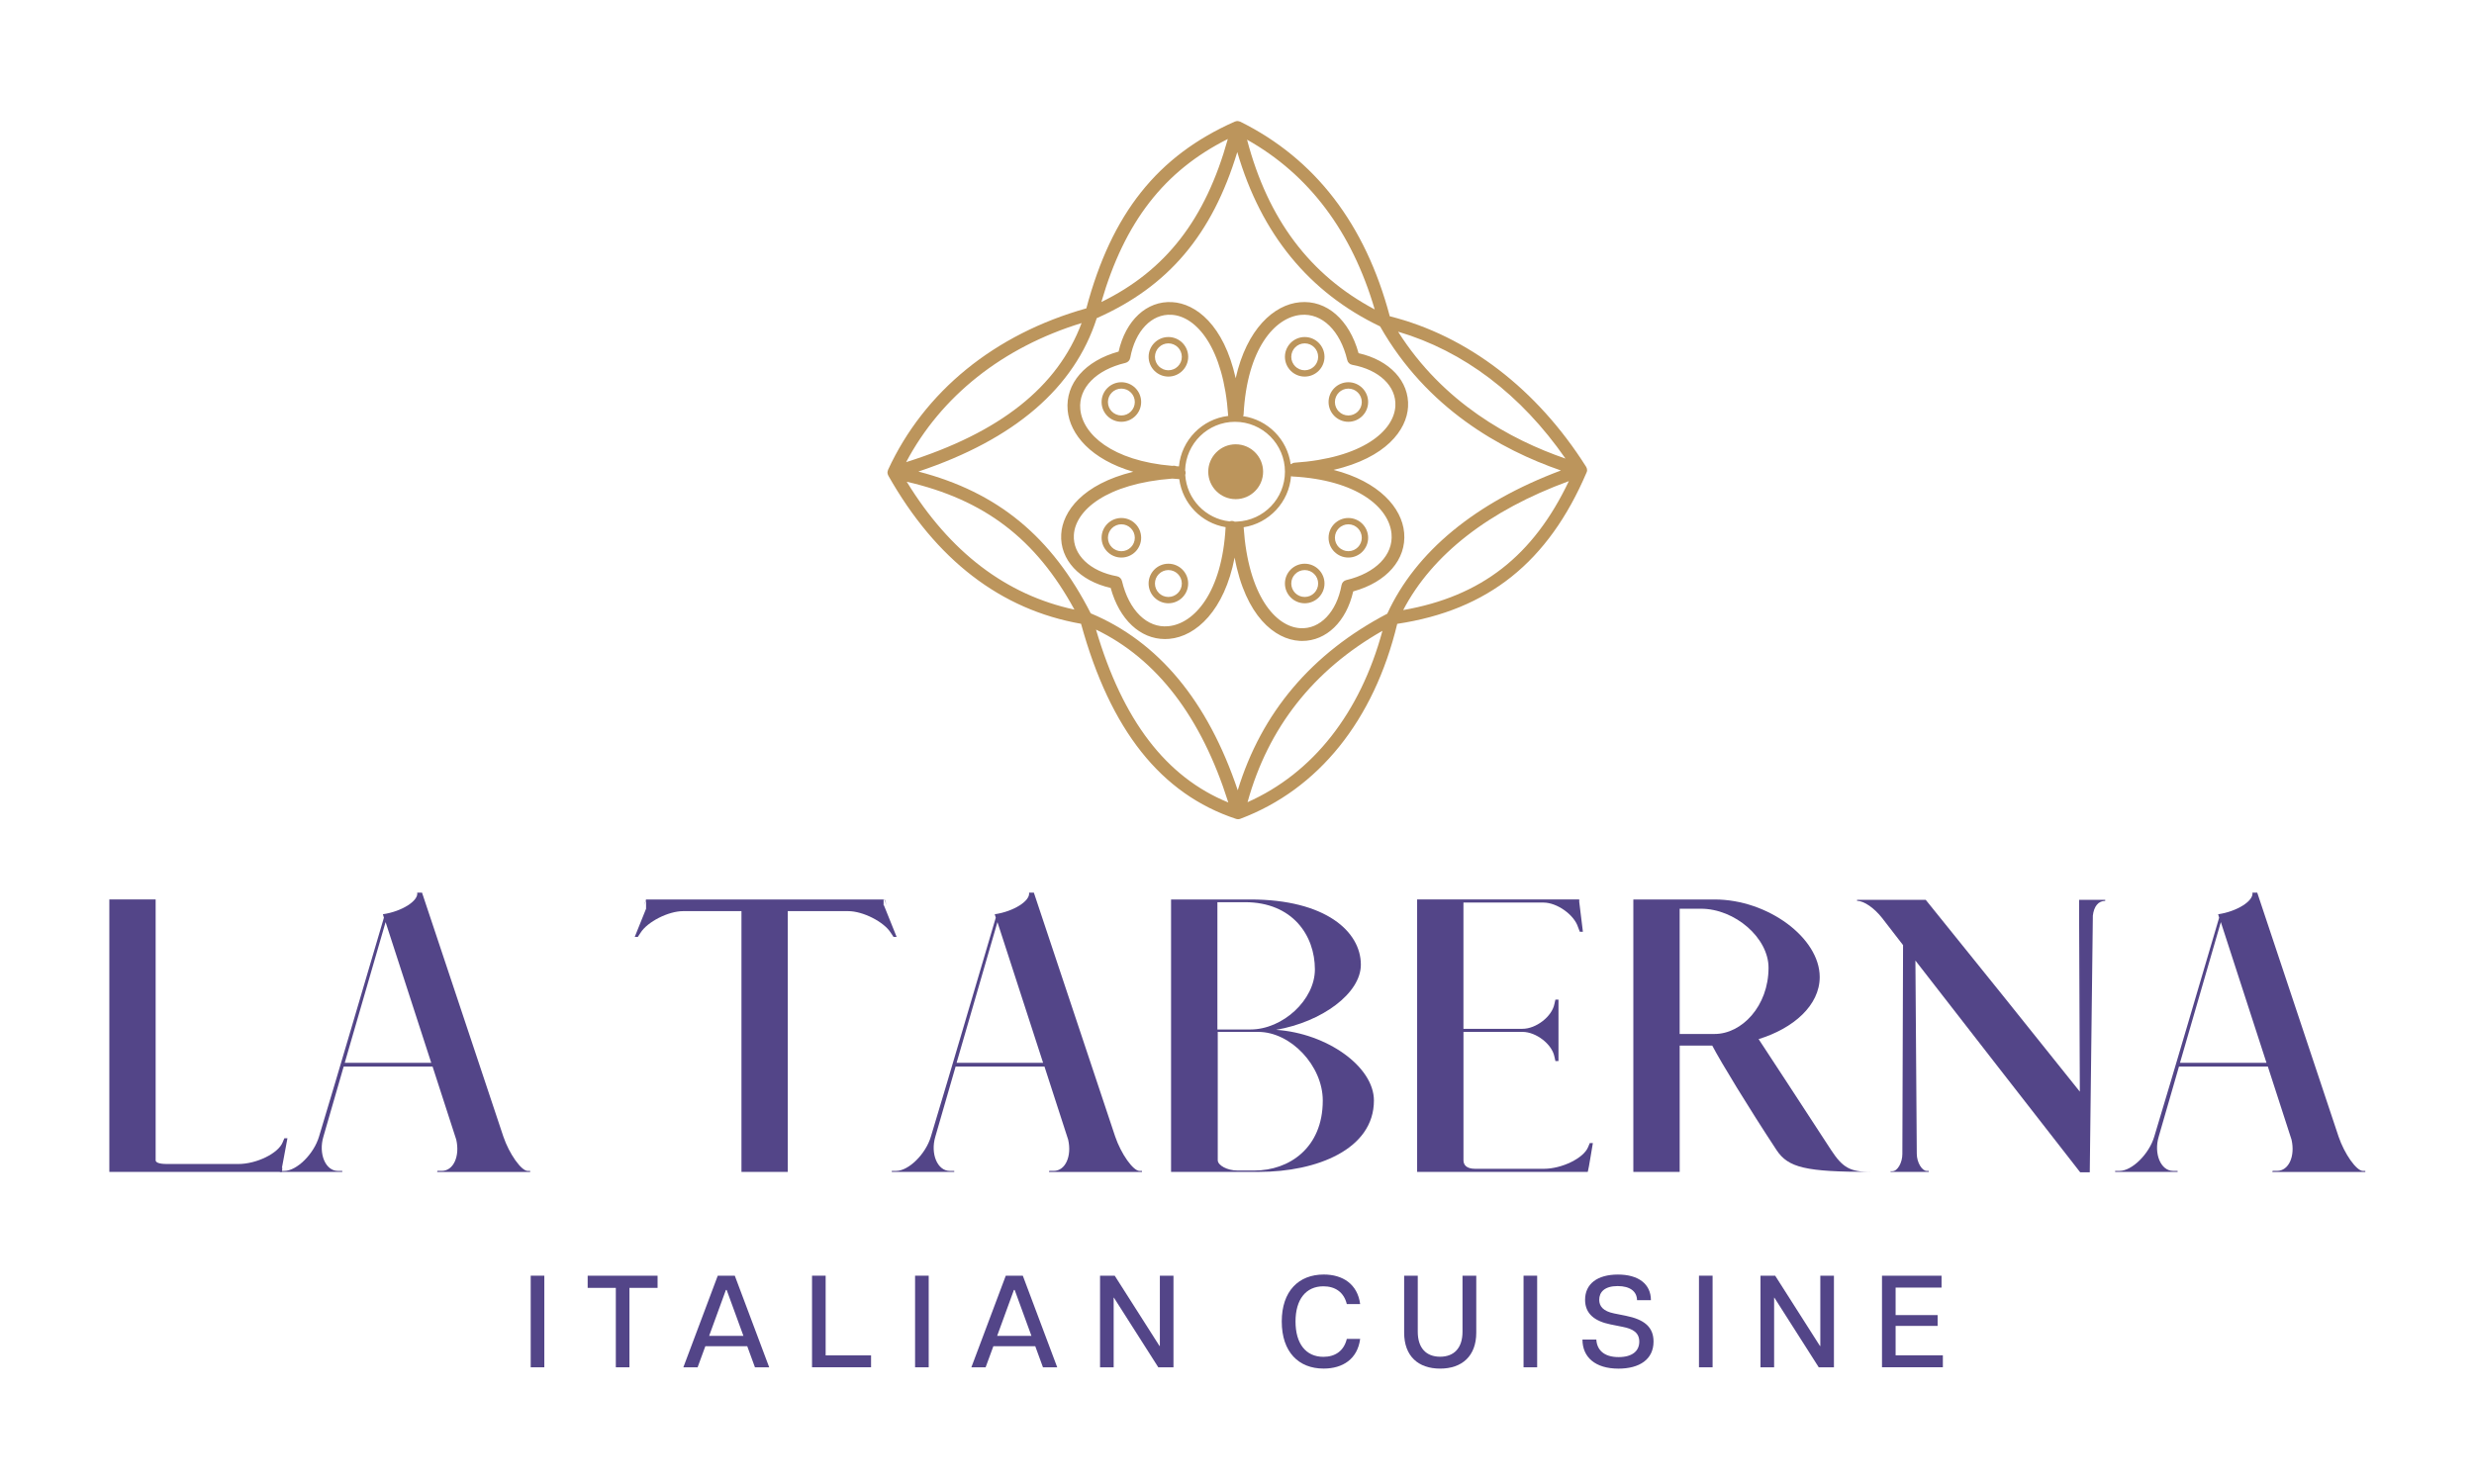 <?xml version="1.0" encoding="utf-8"?>
<!-- Generator: Adobe Illustrator 26.5.1, SVG Export Plug-In . SVG Version: 6.00 Build 0)  -->
<svg version="1.1" xmlns="http://www.w3.org/2000/svg" xmlns:xlink="http://www.w3.org/1999/xlink" x="0px" y="0px"
	 viewBox="0 0 850.39 510.24" style="enable-background:new 0 0 850.39 510.24;" xml:space="preserve">
<style type="text/css">
	.st0{fill:#534588;}
	.st1{fill:#BC955C;}
</style>
<g id="Capa_1">
	<g>
		<g>
			<path class="st0" d="M97.04,401.51l-0.12,1.41H37.58v-93.67H53.5v89.66c0,0.71,0.95,1.3,4.01,1.3h24.42
				c6.25,0,13.69-3.65,15.22-7.43l0.59-1.41h1.06c-0.47,2.6-1.42,7.55-1.89,10.14L97.04,401.51L97.04,401.51z"/>
			<path class="st0" d="M150.35,402.57h1.53c4.01,0,6.25-5.07,4.95-10.73l-8.14-25.13h-30.56l-6.96,24.07
				c-1.77,5.9,0.71,11.8,4.95,11.8h1.53v0.35H96.2v-0.35h1.54c4.25,0,10.14-5.78,11.92-11.8c7.55-25.01,14.86-50.14,22.3-75.26
				l-0.35-1.18c6.49-0.94,12.27-4.6,11.8-7.43h1.65c9.32,27.96,18.64,55.92,27.96,83.88c2.01,5.9,6.14,11.8,8.38,11.8h0.83v0.35
				h-31.97L150.35,402.57z M148.23,365.41l-15.69-48.37l-14.04,48.37H148.23z"/>
			<path class="st0" d="M307.12,322.12l-0.94-1.42c-2.36-3.77-9.56-7.43-14.63-7.43h-20.77v89.66h-15.92v-89.66h-20.05
				c-5.07,0-12.27,3.66-14.63,7.43l-0.94,1.42h-1.06c0.94-2.36,2.71-6.73,3.89-9.67v-2.95l-0.71,1.77l0.48-1.41
				c0.12-0.35,0.23-0.59,0.23-0.59h81.64v2h0.12c1.06,2.71,3.3,8.14,4.37,10.86L307.12,322.12L307.12,322.12z M304.29,309.85
				l0.47,1.41l-0.82-2C304.17,309.26,304.17,309.38,304.29,309.85"/>
			<path class="st0" d="M360.67,402.57h1.54c4.01,0,6.25-5.07,4.95-10.73l-8.14-25.13h-30.55l-6.96,24.07
				c-1.77,5.9,0.71,11.8,4.95,11.8H328v0.35h-21.47v-0.35h1.53c4.25,0,10.15-5.78,11.92-11.8c7.55-25.01,14.86-50.14,22.3-75.26
				l-0.36-1.18c6.49-0.94,12.27-4.6,11.8-7.43h1.65c9.32,27.96,18.64,55.92,27.96,83.88c2.01,5.9,6.14,11.8,8.38,11.8h0.82v0.35
				h-31.97L360.67,402.57z M358.54,365.41l-15.69-48.37l-14.04,48.37H358.54z"/>
			<path class="st0" d="M402.53,402.93v-93.67h27.25c25.96,0,37.99,11.09,37.99,22.41c0,9.91-13.45,19.7-29.13,22.41
				c17.45,1.18,33.62,12.62,33.62,24.3c0,16.75-19.58,24.54-39.52,24.54L402.53,402.93L402.53,402.93z M451.97,333.32
				c0-11.68-7.67-23.13-24.07-23.13h-9.44v43.77h11.32C440.99,353.97,451.97,343.71,451.97,333.32 M454.68,378.39
				c0-11.92-10.97-23.6-22.18-23.6h-13.92v44.12c0,1.77,3.3,3.54,6.73,3.54h5.9C443,402.46,454.68,394.79,454.68,378.39"/>
			<path class="st0" d="M534.65,364.82l-0.35-1.54c-0.83-4.24-6.25-8.49-10.97-8.49h-20.29v44.12c0,1.54,0.95,2.95,4.01,2.95h23.6
				c6.25,0,13.68-3.66,15.22-7.44l0.59-1.41h1.06c-0.12,0.59-1.54,9.43-1.65,9.43l-0.12,0.48h-58.64v-93.67h55.68l0.12,0.48h-0.12
				c0.35,2.71,0.95,7.9,1.3,10.62h-1.06l-0.59-1.53c-1.3-4.25-7.2-8.5-11.92-8.5h-27.49v43.41h20.29c4.71,0,10.14-4.25,10.97-8.5
				l0.35-1.53h1.06v21.11L534.65,364.82L534.65,364.82z"/>
			<path class="st0" d="M610.62,395.37c-9.55-14.51-19.11-30.2-22.06-35.86h-11.2v43.41h-15.93v-93.66h27.96
				c18.28,0,36.1,13.21,36.1,26.66c0,9.79-9.08,17.69-21,21.35c4.01,6.13,14.39,21.94,24.89,38.1c4.01,6.14,6.61,7.55,13.56,7.55
				C620.76,402.92,614.63,401.51,610.62,395.37 M589.38,355.5c9.32,0,18.52-9.56,18.52-22.77c0-10.27-11.56-20.29-23.24-20.29h-7.31
				v43.06H589.38z"/>
			<path class="st0" d="M649.77,402.69h0.71c1.77,0,3.42-2.95,3.42-5.9l0.24-71.84l-7.2-9.32c-2.6-3.31-6.14-5.9-8.61-5.9v-0.35
				h23.6c17.7,21.94,35.39,43.89,52.97,65.95l-0.24-59.69v-6.25h8.97v0.35c-2.36,0-3.89,1.89-4.25,5.07l-1.06,88.24h-3.3
				c-18.88-24.18-37.75-48.49-56.63-72.79l0.47,66.42c0,2.95,1.77,5.9,3.42,5.9h0.71v0.35H649.9L649.77,402.69z"/>
			<path class="st0" d="M781.18,402.57h1.54c4.01,0,6.25-5.07,4.95-10.73l-8.14-25.13h-30.55l-6.96,24.07
				c-1.77,5.9,0.71,11.8,4.95,11.8h1.54v0.35h-21.47v-0.35h1.53c4.25,0,10.15-5.78,11.92-11.8c7.55-25.01,14.87-50.14,22.3-75.26
				l-0.35-1.18c6.49-0.94,12.26-4.6,11.79-7.43h1.65c9.32,27.96,18.64,55.92,27.96,83.88c2,5.9,6.13,11.8,8.37,11.8h0.82v0.35
				h-31.97L781.18,402.57z M779.06,365.41l-15.69-48.37l-14.04,48.37H779.06z"/>
		</g>
		<g>
			<path class="st1" d="M424.74,152.76c-5.2,0-9.43,4.23-9.43,9.43s4.23,9.43,9.43,9.43c5.2,0,9.43-4.23,9.43-9.43
				S429.94,152.76,424.74,152.76"/>
			<path class="st1" d="M408.42,122.68c0-3.75-3.05-6.8-6.8-6.8s-6.8,3.05-6.8,6.8c0,3.75,3.05,6.8,6.8,6.8
				C405.36,129.48,408.42,126.43,408.42,122.68 M401.61,127.31c-2.55,0-4.62-2.07-4.62-4.62c0-2.55,2.07-4.63,4.62-4.63
				s4.62,2.07,4.62,4.63C406.24,125.23,404.16,127.31,401.61,127.31"/>
			<path class="st1" d="M385.45,131.42c-3.75,0-6.8,3.05-6.8,6.8s3.05,6.8,6.8,6.8s6.8-3.05,6.8-6.8S389.2,131.42,385.45,131.42
				 M385.45,142.85c-2.55,0-4.62-2.07-4.62-4.62c0-2.55,2.07-4.62,4.62-4.62s4.62,2.07,4.62,4.62
				C390.07,140.77,388,142.85,385.45,142.85"/>
			<path class="st1" d="M385.45,178.1c-3.75,0-6.8,3.05-6.8,6.8s3.05,6.8,6.8,6.8s6.8-3.05,6.8-6.8
				C392.25,181.15,389.2,178.1,385.45,178.1 M385.45,189.52c-2.55,0-4.62-2.07-4.62-4.62c0-2.55,2.07-4.63,4.62-4.63
				s4.62,2.07,4.62,4.63C390.07,187.45,388,189.52,385.45,189.52"/>
			<path class="st1" d="M401.61,193.82c-3.75,0-6.8,3.05-6.8,6.8s3.05,6.8,6.8,6.8s6.8-3.05,6.8-6.8
				C408.42,196.88,405.36,193.82,401.61,193.82 M401.61,205.25c-2.55,0-4.62-2.07-4.62-4.62c0-2.55,2.07-4.63,4.62-4.63
				s4.62,2.07,4.62,4.63C406.24,203.18,404.16,205.25,401.61,205.25"/>
			<path class="st1" d="M441.67,200.62c0,3.75,3.05,6.8,6.8,6.8s6.8-3.05,6.8-6.8s-3.05-6.8-6.8-6.8S441.67,196.87,441.67,200.62
				 M448.47,196c2.55,0,4.62,2.07,4.62,4.62c0,2.55-2.07,4.63-4.62,4.63s-4.62-2.07-4.62-4.63C443.85,198.07,445.92,196,448.47,196"
				/>
			<path class="st1" d="M463.47,191.7c3.75,0,6.8-3.05,6.8-6.8s-3.05-6.8-6.8-6.8s-6.8,3.05-6.8,6.8
				C456.66,188.64,459.72,191.7,463.47,191.7 M463.47,180.27c2.55,0,4.62,2.07,4.62,4.62c0,2.55-2.07,4.62-4.62,4.62
				s-4.62-2.07-4.62-4.62C458.84,182.34,460.92,180.27,463.47,180.27"/>
			<path class="st1" d="M463.47,131.42c-3.75,0-6.8,3.05-6.8,6.8s3.05,6.8,6.8,6.8s6.8-3.05,6.8-6.8S467.22,131.42,463.47,131.42
				 M463.47,142.85c-2.55,0-4.62-2.07-4.62-4.62c0-2.55,2.07-4.62,4.62-4.62s4.62,2.07,4.62,4.62
				C468.09,140.77,466.02,142.85,463.47,142.85"/>
			<path class="st1" d="M448.47,115.88c-3.75,0-6.8,3.05-6.8,6.8s3.05,6.8,6.8,6.8s6.8-3.05,6.8-6.8
				C455.27,118.93,452.22,115.88,448.47,115.88 M448.47,127.31c-2.55,0-4.62-2.07-4.62-4.62c0-2.55,2.07-4.63,4.62-4.63
				s4.62,2.07,4.62,4.63C453.09,125.23,451.02,127.31,448.47,127.31"/>
			<path class="st1" d="M545.46,162.19c0.04-0.15,0.06-0.3,0.07-0.45c0-0.04,0.02-0.08,0.01-0.12c0-0.02-0.01-0.04-0.01-0.05
				c-0.01-0.21-0.04-0.41-0.11-0.61c-0.01-0.04-0.03-0.06-0.05-0.1c-0.05-0.13-0.1-0.25-0.17-0.37
				c-16.89-26.74-40.82-45.07-67.49-51.75c-8.39-31.66-25.68-54.16-51.39-66.9c-0.03-0.01-0.07-0.01-0.1-0.02
				c-0.24-0.1-0.49-0.17-0.76-0.19c-0.03,0-0.05-0.01-0.08-0.01h-0.01h-0.02c-0.29,0-0.56,0.07-0.82,0.17
				c-0.02,0.01-0.05,0-0.07,0.01c-26.59,11.77-42.37,31.6-51.05,64.22c-31.54,8.86-55.72,28.54-68.16,55.52
				c-0.01,0.04,0,0.08-0.02,0.11c-0.11,0.27-0.19,0.57-0.18,0.87c0,0,0,0.01,0,0.02l0,0c0.01,0.32,0.11,0.61,0.25,0.87
				c0.02,0.03,0.01,0.07,0.03,0.1c16.38,28.98,38.67,46.12,66.26,50.96c10.06,36.59,27.5,58.54,53.28,67.08c0,0,0,0,0.01,0h0.01
				c0.22,0.07,0.45,0.11,0.68,0.11h0.05c0.25,0,0.48-0.05,0.71-0.14c26.83-10.09,45.95-33.86,53.94-67.03
				c31.24-4.69,51.93-21.25,65.07-52.02c0.02-0.04,0.02-0.08,0.04-0.12C545.43,162.32,545.44,162.26,545.46,162.19 M538.1,157.67
				c-18.92-6.52-42.08-19.18-57.53-43.63C503.13,120.7,522.84,135.66,538.1,157.67 M476.85,211c-25.98,13.61-43.24,34.01-51.4,60.71
				c-10.3-30.67-27.27-51.11-50.53-60.83c-13.43-26.35-31.93-41.66-59.24-48.75c33.04-11.04,53.65-28.75,61.31-52.74
				c24.54-10.85,39.68-28.67,48.3-57.11c8.2,28.14,24.68,48.28,49.09,59.94c15.98,28.18,41.51,42.4,62.16,49.54
				C507.18,172.76,486.62,189.69,476.85,211 M472.53,106.39c-22.3-11.85-36.7-31.03-43.88-58.37
				C449.93,59.99,464.67,79.59,472.53,106.39 M422.04,47.79c-7.69,27.63-21.3,45.2-43.47,56.05
				C386.55,76.31,400.17,58.75,422.04,47.79 M371.78,111.07c-8.24,21.99-28.04,37.68-60.31,47.82
				C323.49,136.18,344.64,119.41,371.78,111.07 M311.67,165.63c26.76,6.18,44.37,19.63,57.64,43.96
				C345.82,204.56,326.47,189.79,311.67,165.63 M376.73,216.47c20.94,10.1,36.21,30.07,45.48,59.44
				C400.85,267.22,385.92,247.7,376.73,216.47 M428.82,275.81c7.08-25.63,22.65-45.42,46.37-58.92
				C467.54,245.17,451.27,265.83,428.82,275.81 M482.32,209.76c9.95-19.08,29.5-34.29,56.94-44.34
				C527.02,191.16,509.19,205.05,482.32,209.76"/>
			<path class="st1" d="M466.98,121.43c-3.17-11.51-10.99-18.37-20.19-17.51c-8.91,0.81-18.27,9.23-22.05,26.12
				c-4.09-18.36-13.73-25.7-21.8-26.16c-8.8-0.53-16.02,6.29-18.44,17c-11.51,3.17-18.35,10.99-17.51,20.19
				c0.75,8.26,8.03,16.9,22.54,21.13c-17.36,4.26-24.32,13.63-24.76,21.5c-0.49,8.74,6.29,16.02,17,18.44
				c3,10.88,10.14,17.58,18.69,17.58c0.49,0,0.99-0.02,1.5-0.07c9.23-0.83,18.93-9.84,22.42-27.95
				c3.74,20.2,13.89,28.17,22.32,28.64c0.3,0.02,0.59,0.03,0.89,0.03c8.34,0,15.21-6.68,17.55-17.03
				c11.51-3.17,18.34-10.99,17.51-20.19c-0.77-8.57-8.61-17.56-24.26-21.59c17.96-4.16,25.15-13.69,25.6-21.68
				C484.48,131.13,477.7,123.85,466.98,121.43 M425.25,179.33c-0.03,0-0.06-0.02-0.09-0.01c-0.03,0-0.05,0.02-0.08,0.02
				c-0.19,0.01-0.39,0.03-0.58,0.03c-0.02,0-0.04,0-0.05,0c-0.27-0.14-0.56-0.23-0.88-0.25c-0.32-0.03-0.63,0.04-0.91,0.15
				c-8.25-0.89-14.75-7.65-15.26-16.01c0.06-0.19,0.13-0.38,0.14-0.58c0.02-0.34-0.05-0.65-0.18-0.94
				c0.25-9.25,7.84-16.71,17.15-16.71c9.47,0,17.17,7.7,17.17,17.17C441.67,171.41,434.37,178.93,425.25,179.33 M371.33,140.67
				c-0.66-7.27,5.44-13.51,15.53-15.9c0.84-0.2,1.49-0.88,1.64-1.73c1.67-9.25,7.37-15.22,14.19-14.81
				c8.57,0.48,17.91,11.38,19.47,34.64c0,0.05,0.03,0.09,0.03,0.13c-8.99,1.07-16.1,8.32-16.95,17.36c-0.3-0.02-0.58-0.05-0.88-0.07
				c-0.28-0.11-0.58-0.17-0.89-0.17c-0.2,0.02-0.38,0.04-0.57,0.05C382.2,158.44,372.11,149.28,371.33,140.67 M401.56,215.31
				c-7.26,0.7-13.51-5.44-15.9-15.54c-0.2-0.84-0.88-1.49-1.73-1.64c-9.24-1.68-15.2-7.38-14.81-14.19
				c0.48-8.46,11.15-17.67,33.84-19.39c0.76,0.06,1.5,0.14,2.29,0.18c0.03,0,0.06,0,0.1,0c1.11,8.41,7.62,15.12,15.93,16.52
				C420.08,203.65,410.52,214.49,401.56,215.31 M478.31,183.53c0.66,7.27-5.44,13.51-15.54,15.91c-0.84,0.19-1.49,0.88-1.64,1.73
				c-1.67,9.24-7.4,15.23-14.18,14.81c-8.57-0.48-17.91-11.38-19.47-34.65c0-0.02-0.01-0.03-0.01-0.05
				c8.76-1.36,15.6-8.61,16.3-17.57c0.14,0.04,0.26,0.1,0.41,0.11C466.63,165,477.5,174.57,478.31,183.53 M444.99,159.09
				c-0.44,0.03-0.82,0.22-1.15,0.47c-0.06,0.01-0.14,0.01-0.2,0.03c-1.15-8.51-7.86-15.27-16.35-16.51
				c0.09-0.22,0.17-0.44,0.18-0.69c1.17-22.45,10.74-33.32,19.71-34.13c7.29-0.65,13.51,5.44,15.91,15.54
				c0.19,0.84,0.87,1.49,1.73,1.64c9.25,1.68,15.2,7.38,14.81,14.19C479.15,148.19,468.25,157.53,444.99,159.09"/>
		</g>
	</g>
	<g>
		<path class="st0" d="M182.42,438.61h4.68v31.5h-4.68V438.61z"/>
		<path class="st0" d="M211.67,442.8h-9.67v-4.18h24.03v4.18h-9.67v27.31h-4.68V442.8z"/>
		<path class="st0" d="M246.72,438.61h5.85l11.83,31.5h-4.9l-2.65-7.25h-14.4l-2.66,7.25h-4.9L246.72,438.61z M255.54,459.31
			l-5.76-15.79h-0.27l-5.76,15.79H255.54z"/>
		<path class="st0" d="M279.12,438.61h4.68v27.4h15.61v4.09h-20.29V438.61z"/>
		<path class="st0" d="M314.54,438.61h4.68v31.5h-4.68V438.61z"/>
		<path class="st0" d="M345.72,438.61h5.85l11.83,31.5h-4.9l-2.65-7.25h-14.4l-2.66,7.25h-4.9L345.72,438.61z M354.54,459.31
			l-5.76-15.79h-0.27l-5.76,15.79H354.54z"/>
		<path class="st0" d="M378.12,438.61h5.04l15.39,24.16h0.13v-24.16h4.68v31.5h-5.22l-15.25-23.94h-0.09v23.94h-4.68V438.61z"/>
		<path class="st0" d="M440.58,454.36c0-10.44,5.81-16.15,14.44-16.15c6.52,0,11.61,3.29,12.51,10.17h-4.59
			c-0.99-4.1-4-6.12-8.05-6.12c-6.03,0-9.58,4.54-9.58,12.1c0,7.56,3.51,12.15,9.58,12.15c4.05,0,7.06-2.03,8.05-6.17h4.59
			c-0.9,6.93-5.98,10.21-12.55,10.21C446.38,470.56,440.58,464.85,440.58,454.36z"/>
		<path class="st0" d="M482.65,458.19v-19.57h4.68v19.26c0,5.58,2.88,8.59,7.69,8.59c4.81,0,7.69-3.02,7.69-8.59v-19.26h4.73v19.57
			c0,8.1-4.95,12.37-12.42,12.37C487.51,470.56,482.65,466.29,482.65,458.19z"/>
		<path class="st0" d="M523.69,438.61h4.68v31.5h-4.68V438.61z"/>
		<path class="st0" d="M543.94,460.57h4.77c0.18,3.38,2.43,6.03,7.65,6.03c4.68,0,7.11-2.07,7.11-5.31c0-3.1-2.2-4.41-5.67-5.08
			l-4.23-0.85c-5.35-1.08-8.73-3.6-8.73-8.46c0-5.44,4.18-8.68,11.29-8.68c7.11,0,11.34,3.29,11.34,8.82h-4.77
			c-0.05-2.97-2.34-4.86-6.66-4.86c-4.54,0-6.34,2.11-6.34,4.72c0,2.21,1.35,3.92,5.08,4.68l4.05,0.81c6.3,1.26,9.54,3.83,9.54,8.87
			c0,6.12-4.81,9.31-12.06,9.31C548.35,470.56,543.94,466.65,543.94,460.57z"/>
		<path class="st0" d="M583.99,438.61h4.68v31.5h-4.68V438.61z"/>
		<path class="st0" d="M605.14,438.61h5.04l15.39,24.16h0.13v-24.16h4.68v31.5h-5.22l-15.25-23.94h-0.09v23.94h-4.68V438.61z"/>
		<path class="st0" d="M646.9,438.61h20.47v4.09h-15.79v9.45h14.44v3.73h-14.44v10.12h16.24v4.09H646.9V438.61z"/>
	</g>
</g>
<g id="Capa_2">
</g>
<g id="Capa_3">
</g>
<g id="Capa_4">
</g>
</svg>
